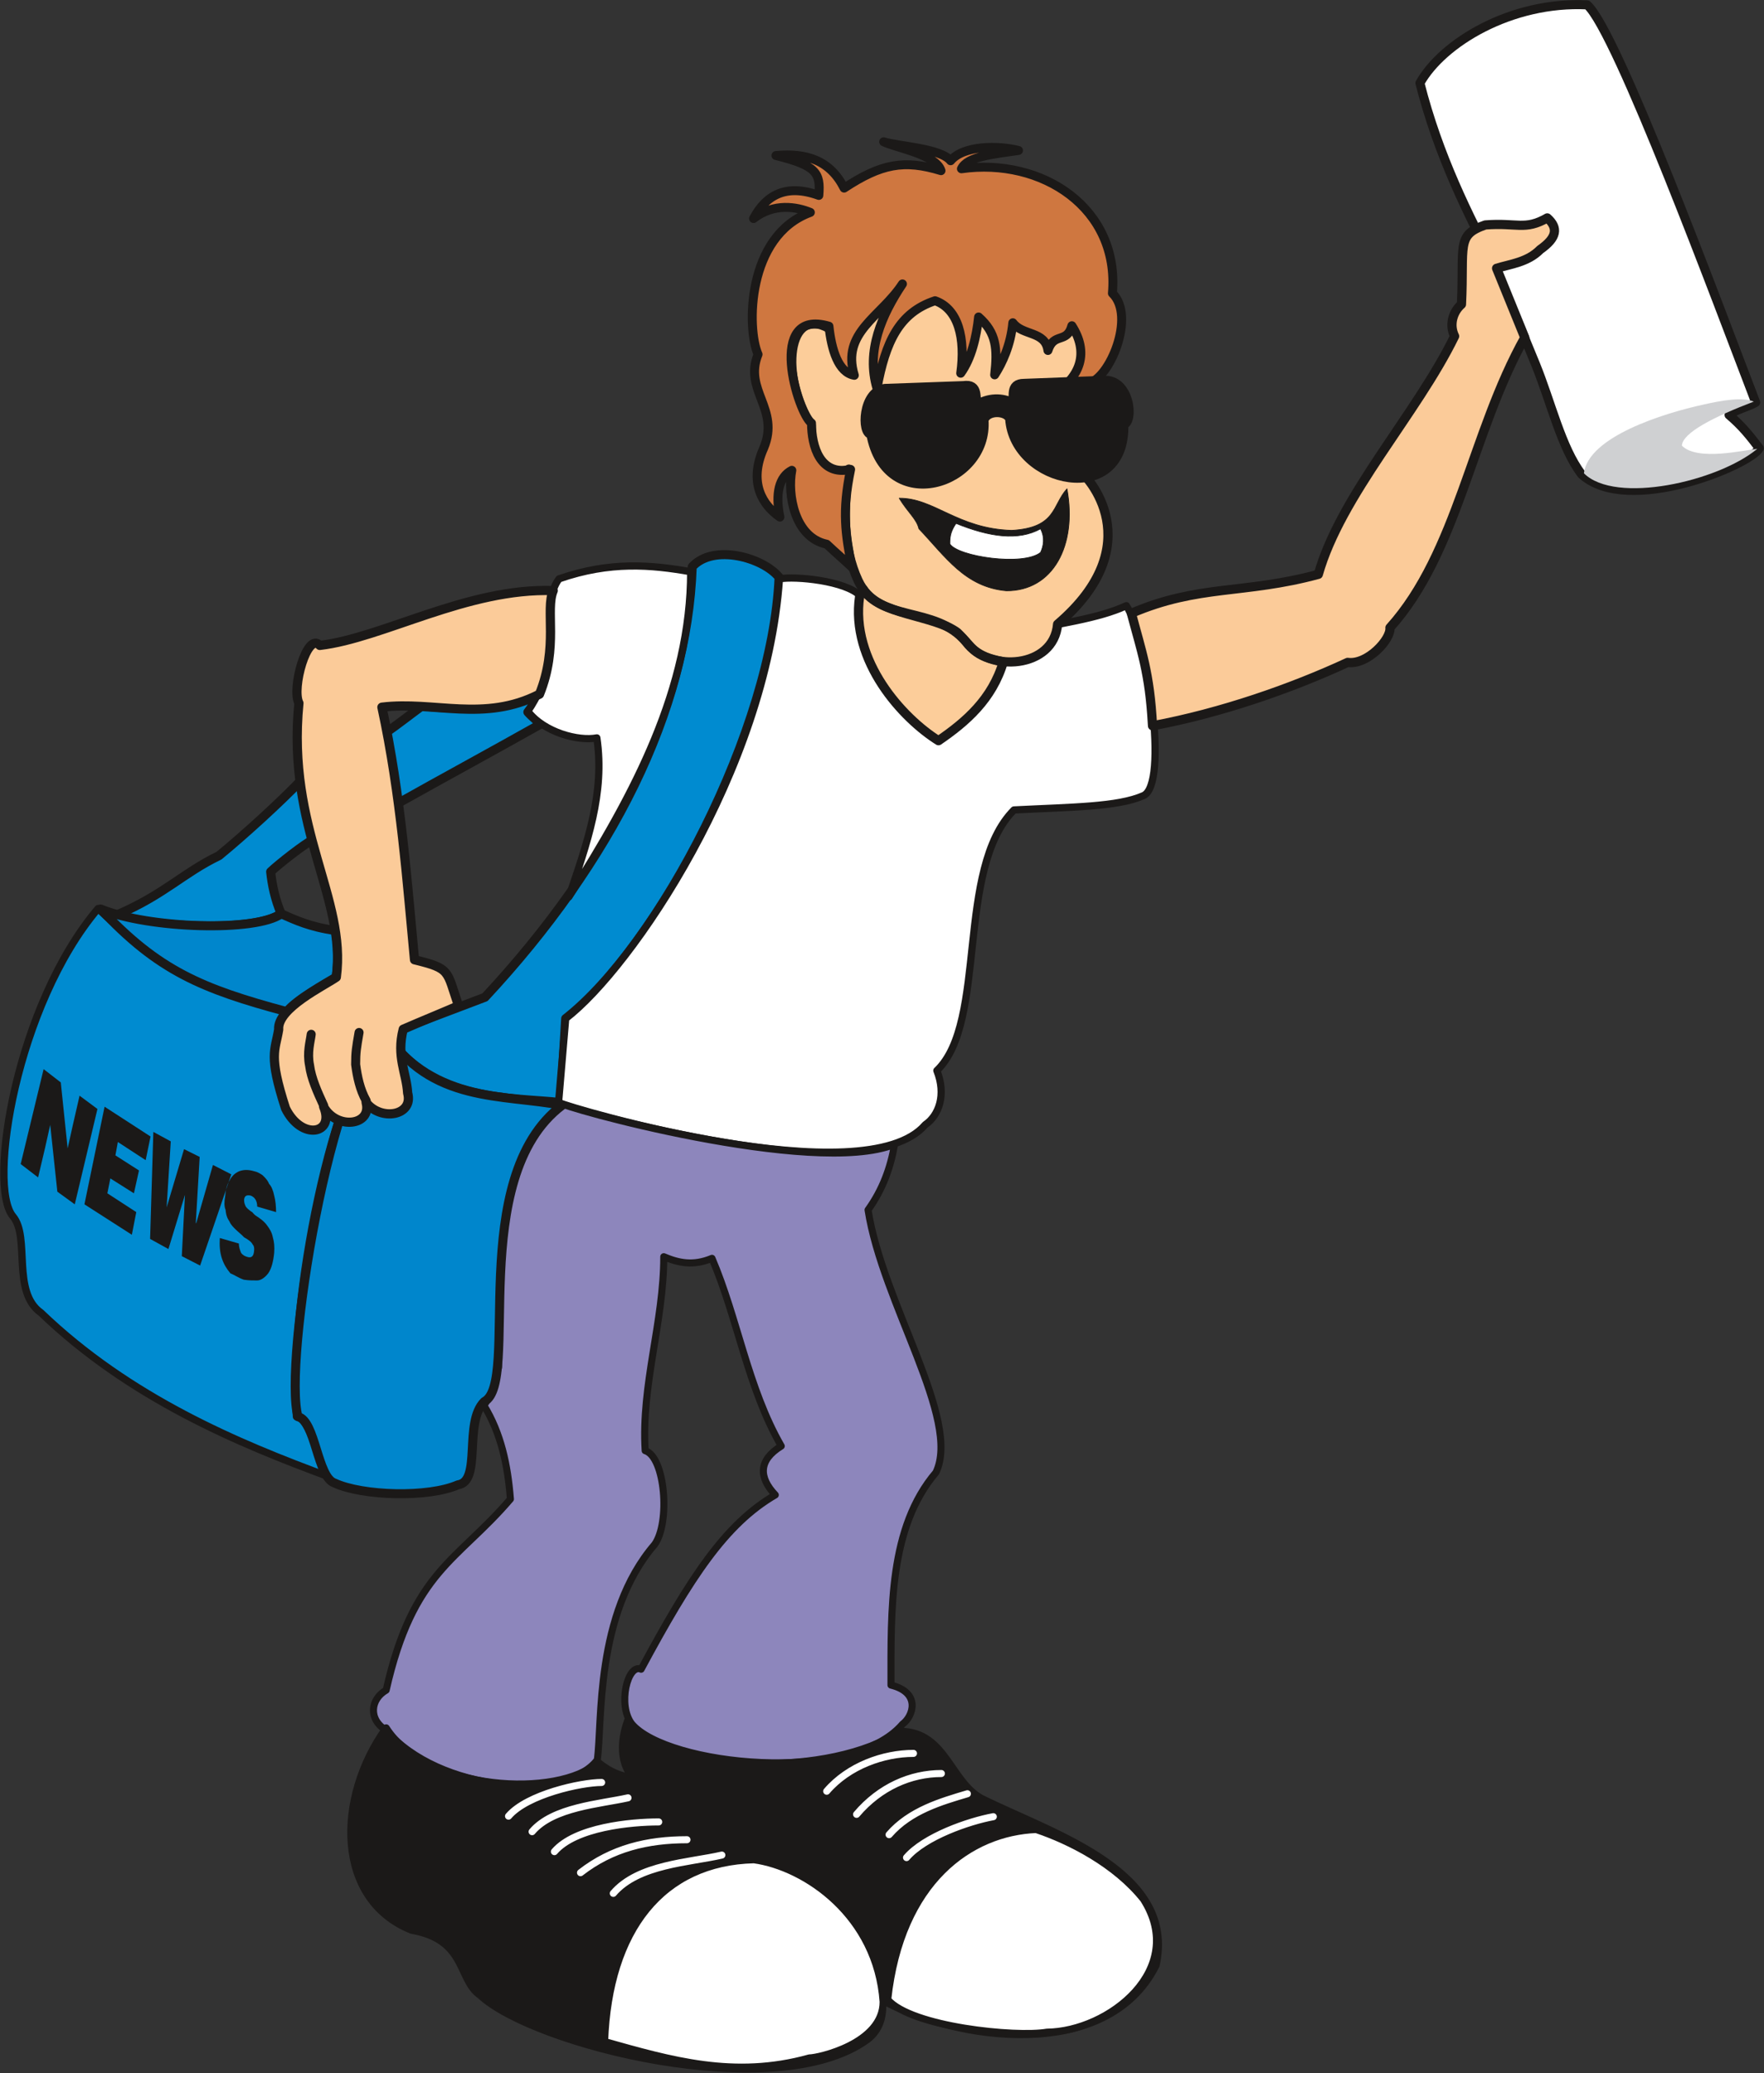 <svg xmlns="http://www.w3.org/2000/svg" version="1.2" width="738.255" height="867.666" viewBox="0 0 19533 22957" preserveAspectRatio="xMidYMid" fill-rule="evenodd" stroke-width="28.222" stroke-linejoin="round" xml:space="preserve"><rect x="0" y="0" width="19533" height="22957" fill="#333333" stroke="none"/><defs class="ClipPathGroup"><clipPath id="a" clipPathUnits="userSpaceOnUse"><path d="M0 0h19533v22957H0z"/></clipPath></defs><g class="SlideGroup"><g class="Slide" clip-path="url(#a)"><g class="Page"><g class="com.sun.star.drawing.ClosedBezierShape"><path class="BoundingBox" fill="none" d="M1258 6092h7420v6169H1258z"/><path fill="#008BD0" d="m4278 11457 1092-414c1402-1505 2239-3166 2295-4767 236-258 787-102 962 117-71 1682-1328 4075-2363 4886l-56 930c-526-59-1420 0-1930-752Zm0 0Zm96-2543c534-300 1070-590 1606-892-18-33-87-81-135-137 48-59 86-122 109-186-327 145-813 168-1283 120-109 79-284 216-391 289 56 257 61 539 94 806Zm0 0Zm-1046-267c30 200 71 437 140 650-102 51-385 274-471 356 15 144 48 304 116 464-320 227-1554 130-1805 8 515-223 718-457 1117-650 274-224 688-602 903-828Z"/><path fill="none" stroke="#1B1918" stroke-width="100" stroke-linecap="round" d="m4278 11457 1092-414c1402-1505 2239-3166 2295-4767 236-258 787-102 962 117-71 1682-1328 4075-2363 4886l-56 930c-526-59-1420 0-1930-752Zm96-2543c534-300 1070-590 1606-892-18-33-87-81-135-137 48-59 86-122 109-186-327 145-813 168-1283 120-109 79-284 216-391 289 56 257 61 539 94 806Zm-1046-267c30 200 71 437 140 650-102 51-385 274-471 356 15 144 48 304 116 464-320 227-1554 130-1805 8 515-223 718-457 1117-650 274-224 688-602 903-828Z"/></g><g class="com.sun.star.drawing.ClosedBezierShape"><path class="BoundingBox" fill="none" d="M2 10020h4285v6378H2z"/><path fill="#008BD0" d="M4245 11419c-924-147-2195-416-3159-1358-904 1066-1228 3073-942 3409 193 231-18 836 310 1067 981 942 2175 1443 3197 1819-137-168-213-648-368-668-95-1255 404-3766 962-4269Z"/><path fill="none" stroke="#1B1918" stroke-width="81" stroke-linecap="round" d="M4245 11419c-924-147-2195-416-3159-1358-904 1066-1228 3073-942 3409 193 231-18 836 310 1067 981 942 2175 1443 3197 1819-137-168-213-648-368-668-95-1255 404-3766 962-4269Z"/></g><g class="com.sun.star.drawing.ClosedBezierShape"><path class="BoundingBox" fill="none" d="M5805 6227h7027v6573H5805z"/><path fill="#FFF" d="M6185 12208c132 64 3392 1029 4060 247 150-102 236-330 129-600 564-538 204-2233 854-2886 647-33 1148-33 1432-158 285-121 49-1738-188-2104-310 145-739 196-1326 318 44 571-495 1022-756 1172-346-219-986-877-864-1599-160-167-722-221-895-188-145 2117-1638 4312-2367 4869l-79 929Zm0 0Zm1463-5877c-437-77-892-118-1458 79-236 318 109 793-345 1466 182 237 563 334 764 295 91 613-109 1169-310 1761 732-1148 1349-2315 1349-3601Z"/><path fill="none" stroke="#1B1918" stroke-width="80" stroke-linecap="round" d="M6185 12208c132 64 3392 1029 4060 247 150-102 236-330 129-600 564-538 204-2233 854-2886 647-33 1148-33 1432-158 285-121 49-1738-188-2104-310 145-739 196-1326 318 44 571-495 1022-756 1172-346-219-986-877-864-1599-160-167-722-221-895-188-145 2117-1638 4312-2367 4869l-79 929Zm1463-5877c-437-77-892-118-1458 79-236 318 109 793-345 1466 182 237 563 334 764 295 91 613-109 1169-310 1761 732-1148 1349-2315 1349-3601Z"/></g><g class="com.sun.star.drawing.ClosedBezierShape"><path class="BoundingBox" fill="none" d="M4097 12166h6363v7644H4097z"/><path fill="#8D86BC" d="M6184 12205c8 50 2821 830 3722 467-45 259-132 500-294 726 162 1037 1033 2319 752 2907-521 612-498 1524-498 2355 335 83 246 345 129 431-579 676-2604 460-2998 0-163-208-46-675 102-607 548-1018 932-1607 1486-1930-186-196-186-386 66-541-371-644-483-1416-767-2079-209 87-371 51-534-18 0 722-251 1418-206 2148 221 68 280 795 105 1039-666 774-577 1971-635 2385-356 467-1759 350-2338-328-202-122-172-345 0-444 299-1321 785-1425 1376-2116-30-381-104-728-294-1038 58-71 117-246 162-419-30-1712 87-2276 664-2938Z"/><path fill="none" stroke="#1B1918" stroke-width="78" stroke-linecap="round" d="M6184 12205c8 50 2821 830 3722 467-45 259-132 500-294 726 162 1037 1033 2319 752 2907-521 612-498 1524-498 2355 335 83 246 345 129 431-579 676-2604 460-2998 0-163-208-46-675 102-607 548-1018 932-1607 1486-1930-186-196-186-386 66-541-371-644-483-1416-767-2079-209 87-371 51-534-18 0 722-251 1418-206 2148 221 68 280 795 105 1039-666 774-577 1971-635 2385-356 467-1759 350-2338-328-202-122-172-345 0-444 299-1321 785-1425 1376-2116-30-381-104-728-294-1038 58-71 117-246 162-419-30-1712 87-2276 664-2938Z"/></g><g class="com.sun.star.drawing.ClosedBezierShape"><path class="BoundingBox" fill="none" d="M3844 19016h9024v3935H3844z"/><path fill="#1B1918" d="M9967 19171c521 0 559 595 940 762 805 390 2123 804 1895 1830-541 1083-2225 832-3033 387 23 175-31 336-163 435-1016 741-3706 61-4291-491-249-173-147-613-757-719-844-336-844-1462-282-2242 448 701 1903 783 2347 381 150 120 237 140 392 181-188-201-117-503-66-640 530 599 2261 619 3018 116Z"/><path fill="none" stroke="#1B1918" stroke-width="78" stroke-linecap="round" d="M9967 19171c521 0 559 595 940 762 805 390 2123 804 1895 1830-541 1083-2225 832-3033 387 23 175-31 336-163 435-1016 741-3706 61-4291-491-249-173-147-613-757-719-844-336-844-1462-282-2242 448 701 1903 783 2347 381 150 120 237 140 392 181-188-201-117-503-66-640 530 599 2261 619 3018 116Z"/></g><g class="com.sun.star.drawing.ClosedBezierShape"><path class="BoundingBox" fill="none" d="M6656 20220h6190v2711H6656z"/><path fill="#FFF" d="M12662 21032c-310-390-813-647-1189-773-726 30-1501 568-1643 1883 259 303 1415 420 1763 361 685-7 1562-697 1069-1471Zm0 0Zm-2883 1135c-67-952-857-1494-1431-1573-1013 25-1608 773-1653 2013 728 204 1432 414 2268 181 99 0 816-158 816-621Z"/><path fill="none" stroke="#1B1918" stroke-width="78" stroke-linecap="round" d="M12662 21032c-310-390-813-647-1189-773-726 30-1501 568-1643 1883 259 303 1415 420 1763 361 685-7 1562-697 1069-1471Zm-2883 1135c-67-952-857-1494-1431-1573-1013 25-1608 773-1653 2013 728 204 1432 414 2268 181 99 0 816-158 816-621Z"/></g><g fill="none" class="com.sun.star.drawing.OpenBezierShape"><path class="BoundingBox" d="M5592 19377h5447v1629H5592z"/><path stroke="#FFF" stroke-width="78" stroke-linecap="round" d="M10999 20117c-272 50-760 219-961 453m674-707c-288 86-635 185-867 453m579-677c-337 0-680 147-939 452m630-675c-331 0-719 137-961 419m-2492-97c-229 0-826 132-1031 373m1323-203c-307 69-831 102-1062 375m1402-108c-305 0-922 57-1155 329m1468-132c-437 0-831 94-1179 365m1565-195c-364 84-925 101-1202 424"/></g><g class="com.sun.star.drawing.ClosedBezierShape"><path class="BoundingBox" fill="none" d="M1065 10016h5210v6576H1065z"/><path fill="#0086CC" d="M6224 12240c-1071 810-459 3072-861 3280-233 231-25 884-292 922-328 145-1057 124-1367-20-191-64-211-691-404-734-168-585 368-3908 965-4264 498 795 1307 689 1959 816Zm0 0Zm-5109-2174c538 220 1725 253 1999 53 155 68 315 145 600 185 30 165 33 351 8 516-105 63-453 256-544 383-948-254-1428-457-2063-1137Z"/><path fill="none" stroke="#1B1918" stroke-width="100" stroke-linecap="round" d="M6224 12240c-1071 810-459 3072-861 3280-233 231-25 884-292 922-328 145-1057 124-1367-20-191-64-211-691-404-734-168-585 368-3908 965-4264 498 795 1307 689 1959 816Zm-5109-2174c538 220 1725 253 1999 53 155 68 315 145 600 185 30 165 33 351 8 516-105 63-453 256-544 383-948-254-1428-457-2063-1137Z"/></g><g class="com.sun.star.drawing.ClosedBezierShape"><path class="BoundingBox" fill="none" d="M15673 0h3859v5482h-3859z"/><path fill="#FFF" d="m16566 2971 435 1057c175 428 287 930 513 1225 513 465 1868-107 1967-289-107-140-188-244-335-369 48-48 221-94 295-139-414-1078-1538-4115-1866-4402-843-42-1604 422-1852 866 205 807 535 1459 843 2051Z"/><path fill="none" stroke="#1B1918" stroke-width="100" stroke-linecap="round" d="m16566 2971 435 1057c175 428 287 930 513 1225 513 465 1868-107 1967-289-107-140-188-244-335-369 48-48 221-94 295-139-414-1078-1538-4115-1866-4402-843-42-1604 422-1852 866 205 807 535 1459 843 2051Z"/></g><g class="com.sun.star.drawing.ClosedBezierShape"><path class="BoundingBox" fill="none" d="M17538 4422h1921v986h-1921z"/><path fill="#CFD0D2" d="M17539 5241c350 348 1480 92 1919-270-137 10-661 140-834-36 5-142 357-321 796-488-127-53-355-13-557 33-442 96-1276 356-1324 761Z"/></g><g class="com.sun.star.drawing.ClosedBezierShape"><path class="BoundingBox" fill="none" d="M2987 2362h14279v10205H2987z"/><path fill="#FBCB99" d="M12528 6791c747-320 1245-208 2070-431 249-879 1090-1776 1509-2637-63-127-18-272 76-353 31-655-61-767 264-879 354-28 437 64 686-78 125 111 107 220-78 350-140 142-328 160-483 208l312 767c-589 1054-746 2383-1493 3213 15 127-249 415-468 384-622 288-1399 560-2161 702-31-590-125-832-234-1246Zm0 0Zm-6402-251c-950-33-1887 526-2585 607-140-157-315 479-231 639-138 1399 530 2159 414 3035-138 96-658 345-638 579-38 234-116 282 76 874 178 360 549 284 422-18 145 259 538 208 470-48 165 211 528 145 460-104-13-224-127-404-49-707 165-73 546-228 612-261-134-391-83-409-487-508-82-856-150-1821-361-2797 577-71 1133 171 1745-144 213-527 61-934 152-1147Z"/><path fill="none" stroke="#1B1918" stroke-width="102" stroke-linecap="round" d="M12528 6791c747-320 1245-208 2070-431 249-879 1090-1776 1509-2637-63-127-18-272 76-353 31-655-61-767 264-879 354-28 437 64 686-78 125 111 107 220-78 350-140 142-328 160-483 208l312 767c-589 1054-746 2383-1493 3213 15 127-249 415-468 384-622 288-1399 560-2161 702-31-590-125-832-234-1246Zm-6402-251c-950-33-1887 526-2585 607-140-157-315 479-231 639-138 1399 530 2159 414 3035-138 96-658 345-638 579-38 234-116 282 76 874 178 360 549 284 422-18 145 259 538 208 470-48 165 211 528 145 460-104-13-224-127-404-49-707 165-73 546-228 612-261-134-391-83-409-487-508-82-856-150-1821-361-2797 577-71 1133 171 1745-144 213-527 61-934 152-1147Z"/></g><g fill="none" class="com.sun.star.drawing.OpenBezierShape"><path class="BoundingBox" d="M3366 11382h740v911h-740z"/><path stroke="#1B1918" stroke-width="100" stroke-linecap="round" d="M4055 12189c-69-122-99-265-117-402 0-135 8-182 38-354m-392 809c-70-152-138-303-156-445-29-143 8-263 18-344"/></g><g class="com.sun.star.drawing.ClosedBezierShape"><path class="BoundingBox" fill="none" d="M229 11839h2829v2341H229z"/><path fill="#1B1918" d="m483 11839 190 147 76 731 54-243 78-341 198 147-251 1056-193-140-79-740-56 251-78 331-193-148 254-1051Zm0 0Zm675 416 509 330-54 262-308-201-27 148 261 167-56 253-261-165-33 165 320 208-49 251-525-337 223-1081Zm0 0Zm540 279 193 105-46 732 193-646 173 86-43 733h5l185-644 203 104-345 1010-203-104 35-679-183 600-203-112 36-1185Zm0 0Zm1150 827c0-61-25-104-73-122-41-8-66 0-72 43 0 18 0 36 11 61 5 18 15 28 30 43 15 11 31 28 48 36 16 18 31 35 46 43 43 28 89 61 119 104 28 36 54 79 64 132 15 51 20 104 15 173-10 97-30 175-66 226-33 43-79 79-122 79-51 0-94 0-147-8-56-18-104-53-150-71-43-51-74-104-94-165-23-69-28-147-23-226l211 61c0 43 15 79 25 104 21 28 44 36 64 43 51 18 74-7 79-61 5-33 0-61-16-76-12-28-48-53-94-79-33-35-68-61-96-89-25-25-51-50-66-86-23-33-38-69-43-129-16-36-16-87-5-148 5-71 20-132 48-175 25-53 66-87 109-105 51-18 99-18 163 0 35 7 66 25 94 44 25 25 56 53 73 97 26 25 46 78 56 129 15 53 21 122 21 183l-209-61Z"/></g><g class="com.sun.star.drawing.ClosedBezierShape"><path class="BoundingBox" fill="none" d="M8716 2118h3605v6137H8716z"/><path fill="#FCCD9A" d="M9502 6429c-171-368-163-797-102-1234-125 71-424-27-417-484-352-541-265-1338 198-1074-205-1400 682-1709 1866-1303 674 185 1050 876 1019 1613 8 218-17 528-241 767-81 185 46 363 104 478 127 79 810 841-218 1720-43 493-763 538-1012 198-351-419-970-196-1197-681Zm0 0Zm55 94-38 79c-106 721 479 1354 873 1600 304-208 596-460 718-874-345-68-327-150-510-325-257-193-876-193-1043-480Z"/><path fill="none" stroke="#1B1918" stroke-width="102" stroke-linecap="round" d="M9502 6429c-171-368-163-797-102-1234-125 71-424-27-417-484-352-541-265-1338 198-1074-205-1400 682-1709 1866-1303 674 185 1050 876 1019 1613 8 218-17 528-241 767-81 185 46 363 104 478 127 79 810 841-218 1720-43 493-763 538-1012 198-351-419-970-196-1197-681Z"/><path fill="none" stroke="#1B1918" stroke-width="102" stroke-linecap="round" d="m9557 6523-38 79c-106 721 479 1354 873 1600 304-208 596-460 718-874-345-68-327-150-510-325-257-193-876-193-1043-480Z"/></g><g class="com.sun.star.drawing.ClosedBezierShape"><path class="BoundingBox" fill="none" d="M8280 1520h4191v4811H8280z"/><path fill="#CF7740" d="M11215 3574c-23 246-117 448-201 577 33-290 20-466-178-641-23 216-78 458-198 623 54-387-25-712-284-803-399 132-549 457-643 971-124-415 53-814 282-1157-239 366-679 534-533 1012-177-30-253-283-281-544-703-206-343 968-193 1073 0 259 97 589 433 513-98 472-56 716 13 1082-56-54-184-165-278-254-358-74-437-557-386-818-140 71-186 256-132 518-191-132-352-381-178-767 180-434-225-635-64-1035-126-282-128-1313 579-1572-149-61-401-109-629 68 137-259 360-388 723-256 21-252-27-330-475-442 338-31 600 53 755 361 410-270 664-318 1073-193-54-181-513-257-635-320 152 50 632 71 741 210 143-172 529-170 752-114-287 43-566 66-632 203 895-127 1753 437 1672 1379 262 254-35 956-269 995-137 213-272 155-437 157 381-221 439-509 257-793-56 203-199 68-265 274-30-219-280-160-389-307Z"/><path fill="none" stroke="#1B1918" stroke-width="99" stroke-linecap="round" d="M11215 3574c-23 246-117 448-201 577 33-290 20-466-178-641-23 216-78 458-198 623 54-387-25-712-284-803-399 132-549 457-643 971-124-415 53-814 282-1157-239 366-679 534-533 1012-177-30-253-283-281-544-703-206-343 968-193 1073 0 259 97 589 433 513-98 472-56 716 13 1082-56-54-184-165-278-254-358-74-437-557-386-818-140 71-186 256-132 518-191-132-352-381-178-767 180-434-225-635-64-1035-126-282-128-1313 579-1572-149-61-401-109-629 68 137-259 360-388 723-256 21-252-27-330-475-442 338-31 600 53 755 361 410-270 664-318 1073-193-54-181-513-257-635-320 152 50 632 71 741 210 143-172 529-170 752-114-287 43-566 66-632 203 895-127 1753 437 1672 1379 262 254-35 956-269 995-137 213-272 155-437 157 381-221 439-509 257-793-56 203-199 68-265 274-30-219-280-160-389-307Z"/></g><g class="com.sun.star.drawing.ClosedBezierShape"><path class="BoundingBox" fill="none" d="M9529 4160h3026v1252H9529z"/><path fill="#1B1918" d="M10887 4650c51 717-1070 1065-1236 153-105-2-93-463 148-493 287-11 582-21 869-31 173-25 112 132 150 211 125-79 282-86 402-15 25-82-36-221 119-221 290-10 585-23 877-33 285-27 338 444 219 477 28 918-1198 657-1246-61-38-101-262-109-302 13Z"/><path fill="none" stroke="#1B1918" stroke-width="118" stroke-linecap="round" d="M10887 4650c51 717-1070 1065-1236 153-105-2-93-463 148-493 287-11 582-21 869-31 173-25 112 132 150 211 125-79 282-86 402-15 25-82-36-221 119-221 290-10 585-23 877-33 285-27 338 444 219 477 28 918-1198 657-1246-61-38-101-262-109-302 13Z"/></g><g class="com.sun.star.drawing.ClosedBezierShape"><path class="BoundingBox" fill="none" d="M9953 5409h1894v1139H9953z"/><path fill="#1B1918" d="M11202 5873c-599-18-857-359-1245-356 99 162 193 229 218 338 293 308 511 647 969 687 514 3 786-499 671-1129-165 180-114 432-613 460Z"/><path fill="none" stroke="#1B1918" stroke-width="8" stroke-linecap="round" d="M11202 5873c-599-18-857-359-1245-356 99 162 193 229 218 338 293 308 511 647 969 687 514 3 786-499 671-1129-165 180-114 432-613 460Z"/></g><g class="com.sun.star.drawing.ClosedBezierShape"><path class="BoundingBox" fill="none" d="M10513 5792h1046v407h-1046z"/><path fill="#FFF" d="M11522 5856c51 98 33 192 0 262-193 154-918 45-1004-95-2-100 20-154 68-227 371 150 687 196 936 60Z"/><path fill="none" stroke="#1B1918" stroke-width="8" stroke-linecap="round" d="M11522 5856c51 98 33 192 0 262-193 154-918 45-1004-95-2-100 20-154 68-227 371 150 687 196 936 60Z"/></g></g></g></g></svg>
